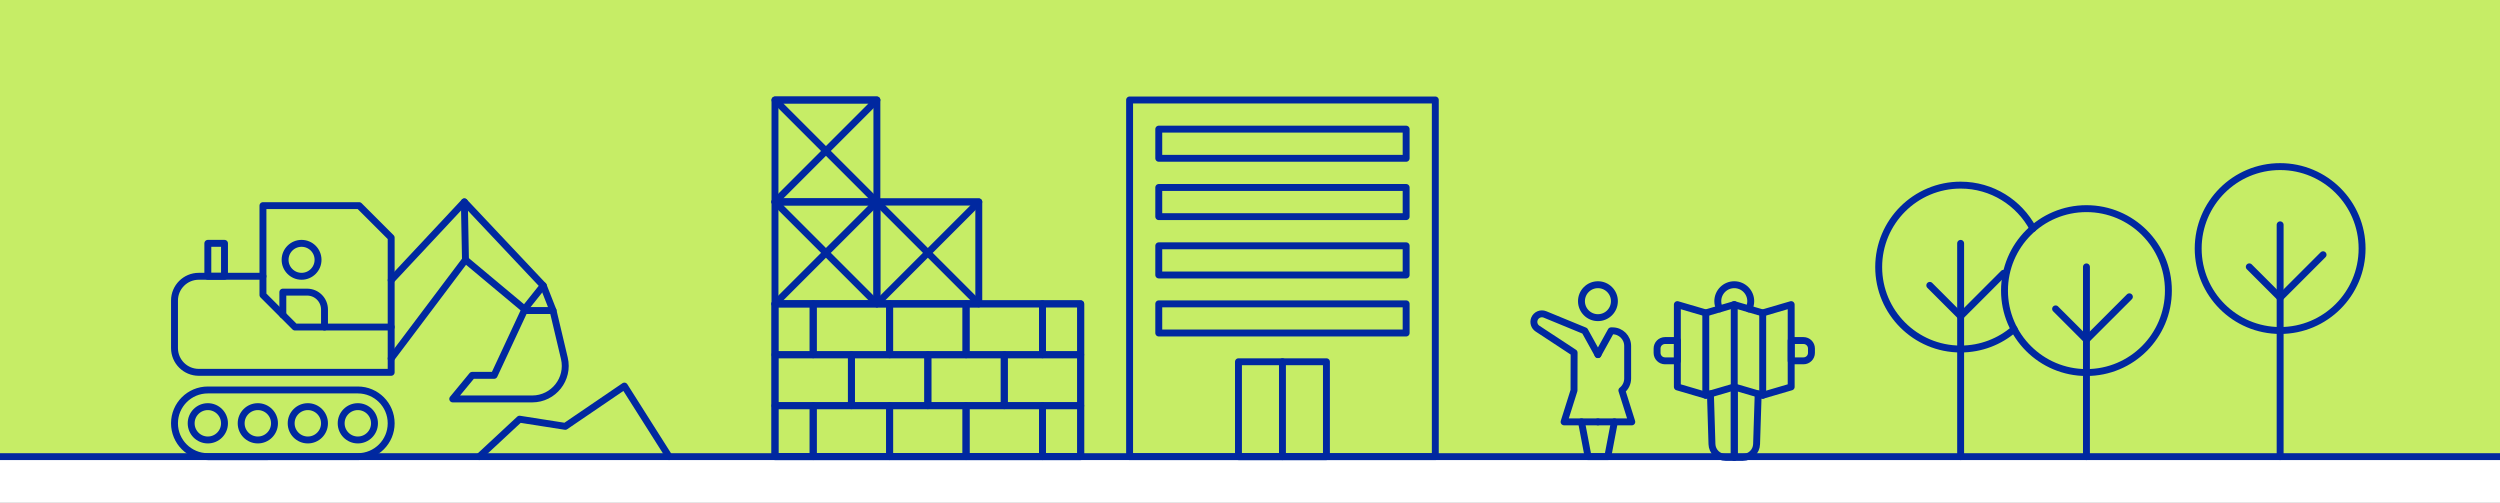 <?xml version="1.0" encoding="UTF-8"?>
<!-- Generator: Adobe Illustrator 22.1.0, SVG Export Plug-In . SVG Version: 6.00 Build 0)  -->
<svg xmlns="http://www.w3.org/2000/svg" xmlns:xlink="http://www.w3.org/1999/xlink" id="Ebene_1" x="0px" y="0px" viewBox="0 0 542 109" xml:space="preserve">
<rect x="0" y="0" width="542" height="109" fill="#808080" stroke="none"/>
<g>
	<rect fill="#C6ED66" width="542" height="99"></rect>
	<rect y="99" fill="#FFFFFF" width="542" height="10.009"></rect>
	<g>
		<defs>
			<rect id="SVGID_7_" width="542" height="109"></rect>
		</defs>
		<clipPath id="SVGID_2_">
			<use xlink:href="#SVGID_7_" overflow="visible"></use>
		</clipPath>
		<g clip-path="url(#SVGID_2_)">
			
				<line fill="none" stroke="#0028A0" stroke-width="1.5" stroke-linecap="round" stroke-linejoin="round" stroke-miterlimit="10" x1="542" y1="98.999" x2="0" y2="98.999"></line>
			<g>
				
					<polyline fill="none" stroke="#0028A0" stroke-width="1.5" stroke-linecap="round" stroke-linejoin="round" stroke-miterlimit="10" points="      342.863,91.462 344.298,98.999 346.433,98.999 348.569,98.999 350.004,91.462     "></polyline>
				
					<path fill="none" stroke="#0028A0" stroke-width="1.5" stroke-linecap="round" stroke-linejoin="round" stroke-miterlimit="10" d="      M346.433,76.882l2.853-5.159h0.314c1.809,0,3.275,1.466,3.275,3.275l0,0      c0,0,0,4.935,0,6.46v0.601c0,1.009-0.463,1.961-1.256,2.585l0,0l2.153,6.819h-7.339"></path>
				
					<path fill="none" stroke="#0028A0" stroke-width="1.5" stroke-linecap="round" stroke-linejoin="round" stroke-miterlimit="10" d="      M346.433,91.462h-7.339l2.153-6.819l0,0l0.02-8.179l-7.937-5.219      c-0.696-0.458-0.972-1.344-0.658-2.116l0,0      c0.364-0.896,1.388-1.326,2.283-0.958l8.626,3.551l2.853,5.159"></path>
				
					<circle fill="none" stroke="#0028A0" stroke-width="1.5" stroke-linecap="round" stroke-linejoin="round" stroke-miterlimit="10" cx="346.433" cy="65.296" r="3.571"></circle>
				<g>
					
						<path fill="none" stroke="#0028A0" stroke-width="1.5" stroke-linecap="round" stroke-linejoin="round" stroke-miterlimit="10" d="       M381.175,85.405l-0.349,10.884c-0.049,1.599-1.359,2.871-2.959,2.871h-1.878       V83.885"></path>
					
						<path fill="none" stroke="#0028A0" stroke-width="1.5" stroke-linecap="round" stroke-linejoin="round" stroke-miterlimit="10" d="       M370.822,85.397l0.33,10.892c0.049,1.599,1.359,2.871,2.959,2.871h1.878       V83.885"></path>
				</g>
				
					<polygon fill="none" stroke="#0028A0" stroke-width="1.5" stroke-linecap="round" stroke-linejoin="round" stroke-miterlimit="10" points="      363.651,83.885 369.814,85.692 375.982,83.885 382.155,85.692 388.327,83.885       388.327,66.039 382.155,67.846 375.982,66.039 369.814,67.846 363.651,66.039     "></polygon>
				
					<path fill="none" stroke="#0028A0" stroke-width="1.5" stroke-linecap="round" stroke-linejoin="round" stroke-miterlimit="10" d="      M379.146,66.967c0.264-0.498,0.414-1.067,0.414-1.67      c0-1.972-1.599-3.571-3.571-3.571c-1.972,0-3.571,1.599-3.571,3.571      c0,0.602,0.149,1.17,0.412,1.667"></path>
				
					<line fill="none" stroke="#0028A0" stroke-width="1.5" stroke-linecap="round" stroke-linejoin="round" stroke-miterlimit="10" x1="369.814" y1="67.846" x2="369.814" y2="85.692"></line>
				
					<line fill="none" stroke="#0028A0" stroke-width="1.5" stroke-linecap="round" stroke-linejoin="round" stroke-miterlimit="10" x1="375.982" y1="66.039" x2="375.982" y2="83.885"></line>
				
					<line fill="none" stroke="#0028A0" stroke-width="1.5" stroke-linecap="round" stroke-linejoin="round" stroke-miterlimit="10" x1="382.155" y1="67.846" x2="382.155" y2="85.692"></line>
				
					<path fill="none" stroke="#0028A0" stroke-width="1.5" stroke-linecap="round" stroke-linejoin="round" stroke-miterlimit="10" d="      M360.979,78.228h2.672v-4.397h-2.672c-0.952,0-1.725,0.772-1.725,1.725v0.947      C359.255,77.456,360.027,78.228,360.979,78.228z"></path>
				
					<path fill="none" stroke="#0028A0" stroke-width="1.5" stroke-linecap="round" stroke-linejoin="round" stroke-miterlimit="10" d="      M390.999,73.831h-2.672v4.397h2.672c0.952,0,1.725-0.772,1.725-1.725v-0.947      C392.723,74.603,391.951,73.831,390.999,73.831z"></path>
			</g>
			
				<circle fill="none" stroke="#0028A0" stroke-width="1.5" stroke-linecap="round" stroke-linejoin="round" stroke-miterlimit="10" cx="65.381" cy="56.328" r="3.571"></circle>
			<g>
				
					<line fill="none" stroke="#0028A0" stroke-width="1.5" stroke-linecap="round" stroke-linejoin="round" stroke-miterlimit="10" x1="452.342" y1="98.999" x2="452.342" y2="57.86"></line>
				
					<polyline fill="none" stroke="#0028A0" stroke-width="1.5" stroke-linecap="round" stroke-linejoin="round" stroke-miterlimit="10" points="      461.649,64.346 452.342,73.653 445.655,66.967     "></polyline>
				
					<circle fill="none" stroke="#0028A0" stroke-width="1.5" stroke-linecap="round" stroke-linejoin="round" stroke-miterlimit="10" cx="452.342" cy="63" r="17.766"></circle>
			</g>
			<g>
				
					<line fill="none" stroke="#0028A0" stroke-width="1.5" stroke-linecap="round" stroke-linejoin="round" stroke-miterlimit="10" x1="494.334" y1="98.999" x2="494.334" y2="48.743"></line>
				
					<polyline fill="none" stroke="#0028A0" stroke-width="1.5" stroke-linecap="round" stroke-linejoin="round" stroke-miterlimit="10" points="      503.641,55.229 494.334,64.537 487.647,57.85     "></polyline>
				
					<circle fill="none" stroke="#0028A0" stroke-width="1.5" stroke-linecap="round" stroke-linejoin="round" stroke-miterlimit="10" cx="494.334" cy="53.884" r="17.766"></circle>
			</g>
			<g>
				
					<line fill="none" stroke="#0028A0" stroke-width="1.5" stroke-linecap="round" stroke-linejoin="round" stroke-miterlimit="10" x1="425.065" y1="98.999" x2="425.065" y2="52.761"></line>
				
					<polyline fill="none" stroke="#0028A0" stroke-width="1.5" stroke-linecap="round" stroke-linejoin="round" stroke-miterlimit="10" points="      434.372,59.247 425.065,68.555 418.378,61.868     "></polyline>
				
					<path fill="none" stroke="#0028A0" stroke-width="1.5" stroke-linecap="round" stroke-linejoin="round" stroke-miterlimit="10" d="      M436.665,71.358c-3.112,2.685-7.167,4.309-11.6,4.309      c-9.812,0-17.766-7.954-17.766-17.766s7.954-17.766,17.766-17.766      c6.791,0,12.693,3.811,15.683,9.411"></path>
			</g>
			<g>
				
					<rect x="244.896" y="21.674" fill="none" stroke="#0028A0" stroke-width="1.5" stroke-linecap="round" stroke-linejoin="round" stroke-miterlimit="10" width="66.278" height="77.325"></rect>
				
					<rect x="251.22" y="27.997" fill="none" stroke="#0028A0" stroke-width="1.5" stroke-linecap="round" stroke-linejoin="round" stroke-miterlimit="10" width="53.631" height="6.323"></rect>
				
					<rect x="251.22" y="40.644" fill="none" stroke="#0028A0" stroke-width="1.5" stroke-linecap="round" stroke-linejoin="round" stroke-miterlimit="10" width="53.631" height="6.323"></rect>
				
					<rect x="251.22" y="53.291" fill="none" stroke="#0028A0" stroke-width="1.5" stroke-linecap="round" stroke-linejoin="round" stroke-miterlimit="10" width="53.631" height="6.323"></rect>
				
					<rect x="251.22" y="65.876" fill="none" stroke="#0028A0" stroke-width="1.5" stroke-linecap="round" stroke-linejoin="round" stroke-miterlimit="10" width="53.631" height="6.323"></rect>
				
					<rect x="268.499" y="78.431" fill="none" stroke="#0028A0" stroke-width="1.5" stroke-linecap="round" stroke-linejoin="round" stroke-miterlimit="10" width="19.072" height="20.569"></rect>
				
					<line fill="none" stroke="#0028A0" stroke-width="1.5" stroke-linecap="round" stroke-linejoin="round" stroke-miterlimit="10" x1="278.035" y1="78.431" x2="278.035" y2="98.999"></line>
			</g>
			<g>
				
					<rect x="168.016" y="65.876" fill="none" stroke="#0028A0" stroke-width="1.5" stroke-linecap="round" stroke-linejoin="round" stroke-miterlimit="10" width="66.278" height="33.123"></rect>
				
					<rect x="168.016" y="21.68" fill="none" stroke="#0028A0" stroke-width="1.5" stroke-linecap="round" stroke-linejoin="round" stroke-miterlimit="10" width="22.093" height="22.092"></rect>
				
					<polyline fill="none" stroke="#0028A0" stroke-width="1.5" stroke-linecap="round" stroke-linejoin="round" stroke-miterlimit="10" points="      190.109,43.772 168.016,21.68 190.109,21.68 168.016,43.772     "></polyline>
				
					<rect x="168.016" y="43.772" fill="none" stroke="#0028A0" stroke-width="1.5" stroke-linecap="round" stroke-linejoin="round" stroke-miterlimit="10" width="22.093" height="22.092"></rect>
				
					<polyline fill="none" stroke="#0028A0" stroke-width="1.5" stroke-linecap="round" stroke-linejoin="round" stroke-miterlimit="10" points="      190.109,65.864 168.016,43.772 190.109,43.772 168.016,65.864     "></polyline>
				
					<rect x="190.109" y="43.772" fill="none" stroke="#0028A0" stroke-width="1.5" stroke-linecap="round" stroke-linejoin="round" stroke-miterlimit="10" width="22.093" height="22.092"></rect>
				
					<polyline fill="none" stroke="#0028A0" stroke-width="1.5" stroke-linecap="round" stroke-linejoin="round" stroke-miterlimit="10" points="      212.202,65.864 190.109,43.772 212.202,43.772 190.109,65.864     "></polyline>
				<g>
					
						<rect x="168.016" y="76.911" fill="none" stroke="#0028A0" stroke-width="1.5" stroke-linecap="round" stroke-linejoin="round" stroke-miterlimit="10" width="16.57" height="11.041"></rect>
					
						<rect x="184.586" y="76.911" fill="none" stroke="#0028A0" stroke-width="1.5" stroke-linecap="round" stroke-linejoin="round" stroke-miterlimit="10" width="16.57" height="11.041"></rect>
					
						<rect x="201.156" y="76.911" fill="none" stroke="#0028A0" stroke-width="1.5" stroke-linecap="round" stroke-linejoin="round" stroke-miterlimit="10" width="16.57" height="11.041"></rect>
					
						<rect x="217.726" y="76.911" fill="none" stroke="#0028A0" stroke-width="1.5" stroke-linecap="round" stroke-linejoin="round" stroke-miterlimit="10" width="16.57" height="11.041"></rect>
				</g>
				<g>
					
						<rect x="168.016" y="87.952" fill="none" stroke="#0028A0" stroke-width="1.5" stroke-linecap="round" stroke-linejoin="round" stroke-miterlimit="10" width="8.285" height="11.041"></rect>
					
						<rect x="226.011" y="87.952" fill="none" stroke="#0028A0" stroke-width="1.5" stroke-linecap="round" stroke-linejoin="round" stroke-miterlimit="10" width="8.285" height="11.041"></rect>
					
						<rect x="176.301" y="87.952" fill="none" stroke="#0028A0" stroke-width="1.5" stroke-linecap="round" stroke-linejoin="round" stroke-miterlimit="10" width="16.57" height="11.041"></rect>
					
						<rect x="192.871" y="87.952" fill="none" stroke="#0028A0" stroke-width="1.5" stroke-linecap="round" stroke-linejoin="round" stroke-miterlimit="10" width="16.57" height="11.041"></rect>
					
						<rect x="209.441" y="87.952" fill="none" stroke="#0028A0" stroke-width="1.5" stroke-linecap="round" stroke-linejoin="round" stroke-miterlimit="10" width="16.57" height="11.041"></rect>
				</g>
				<g>
					
						<rect x="168.016" y="65.864" fill="none" stroke="#0028A0" stroke-width="1.5" stroke-linecap="round" stroke-linejoin="round" stroke-miterlimit="10" width="8.285" height="11.041"></rect>
					
						<rect x="226.011" y="65.864" fill="none" stroke="#0028A0" stroke-width="1.5" stroke-linecap="round" stroke-linejoin="round" stroke-miterlimit="10" width="8.285" height="11.041"></rect>
					
						<rect x="176.301" y="65.864" fill="none" stroke="#0028A0" stroke-width="1.5" stroke-linecap="round" stroke-linejoin="round" stroke-miterlimit="10" width="16.57" height="11.041"></rect>
					
						<rect x="192.871" y="65.864" fill="none" stroke="#0028A0" stroke-width="1.5" stroke-linecap="round" stroke-linejoin="round" stroke-miterlimit="10" width="16.57" height="11.041"></rect>
					
						<rect x="209.441" y="65.864" fill="none" stroke="#0028A0" stroke-width="1.5" stroke-linecap="round" stroke-linejoin="round" stroke-miterlimit="10" width="16.57" height="11.041"></rect>
				</g>
			</g>
			
				<circle fill="none" stroke="#0028A0" stroke-width="1.5" stroke-linecap="round" stroke-linejoin="round" stroke-miterlimit="10" cx="45.058" cy="91.773" r="3.613"></circle>
			
				<circle fill="none" stroke="#0028A0" stroke-width="1.5" stroke-linecap="round" stroke-linejoin="round" stroke-miterlimit="10" cx="55.898" cy="91.773" r="3.613"></circle>
			
				<circle fill="none" stroke="#0028A0" stroke-width="1.5" stroke-linecap="round" stroke-linejoin="round" stroke-miterlimit="10" cx="66.738" cy="91.773" r="3.613"></circle>
			
				<path fill="none" stroke="#0028A0" stroke-width="1.5" stroke-linecap="round" stroke-linejoin="round" stroke-miterlimit="10" d="     M77.578,98.999c3.991,0,7.227-3.235,7.227-7.227     c0-3.991-3.235-7.227-7.227-7.227H45.058c-3.991,0-7.227,3.235-7.227,7.227     c0,3.991,3.235,7.227,7.227,7.227H77.578z"></path>
			
				<circle fill="none" stroke="#0028A0" stroke-width="1.5" stroke-linecap="round" stroke-linejoin="round" stroke-miterlimit="10" cx="77.578" cy="91.773" r="3.613"></circle>
			
				<polygon fill="none" stroke="#0028A0" stroke-width="1.5" stroke-linecap="round" stroke-linejoin="round" stroke-miterlimit="10" points="     84.805,70.9 63.946,70.9 57.008,63.961 57.008,44.58 77.866,44.58      84.805,51.519    "></polygon>
			
				<path fill="none" stroke="#0028A0" stroke-width="1.5" stroke-linecap="round" stroke-linejoin="round" stroke-miterlimit="10" d="     M84.805,70.9v9.822H43.089c-2.903,0-5.257-2.354-5.257-5.257V65.156     c0-2.903,2.354-5.257,5.257-5.257h13.919"></path>
			
				<rect x="45.058" y="52.757" fill="none" stroke="#0028A0" stroke-width="1.5" stroke-linecap="round" stroke-linejoin="round" stroke-miterlimit="10" width="3.613" height="7.142"></rect>
			
				<path fill="none" stroke="#0028A0" stroke-width="1.5" stroke-linecap="round" stroke-linejoin="round" stroke-miterlimit="10" d="     M61.318,68.272V63.333h5.263c2.082,0,3.77,1.688,3.77,3.77v3.797"></path>
			
				<polyline fill="none" stroke="#0028A0" stroke-width="1.5" stroke-linecap="round" stroke-linejoin="round" stroke-miterlimit="10" points="     84.805,77.719 100.914,56.328 113.715,67.023 117.782,61.927 100.674,43.772      84.805,60.746    "></polyline>
			
				<line fill="none" stroke="#0028A0" stroke-width="1.5" stroke-linecap="round" stroke-linejoin="round" stroke-miterlimit="10" x1="100.674" y1="43.772" x2="100.914" y2="56.328"></line>
			
				<path fill="none" stroke="#0028A0" stroke-width="1.5" stroke-linecap="round" stroke-linejoin="round" stroke-miterlimit="10" d="     M113.676,67.319h6.221l2.454,10.348c1.068,4.503-2.348,8.823-6.976,8.823H98.154     l4.217-5.114h4.755L113.676,67.319z"></path>
			
				<line fill="none" stroke="#0028A0" stroke-width="1.5" stroke-linecap="round" stroke-linejoin="round" stroke-miterlimit="10" x1="117.782" y1="61.927" x2="119.897" y2="67.319"></line>
			
				<polyline fill="none" stroke="#0028A0" stroke-width="1.5" stroke-linecap="round" stroke-linejoin="round" stroke-miterlimit="10" points="     103.905,98.999 112.638,90.879 122.548,92.434 135.369,83.701 145.059,98.999    "></polyline>
		</g>
	</g>
</g>
</svg>

